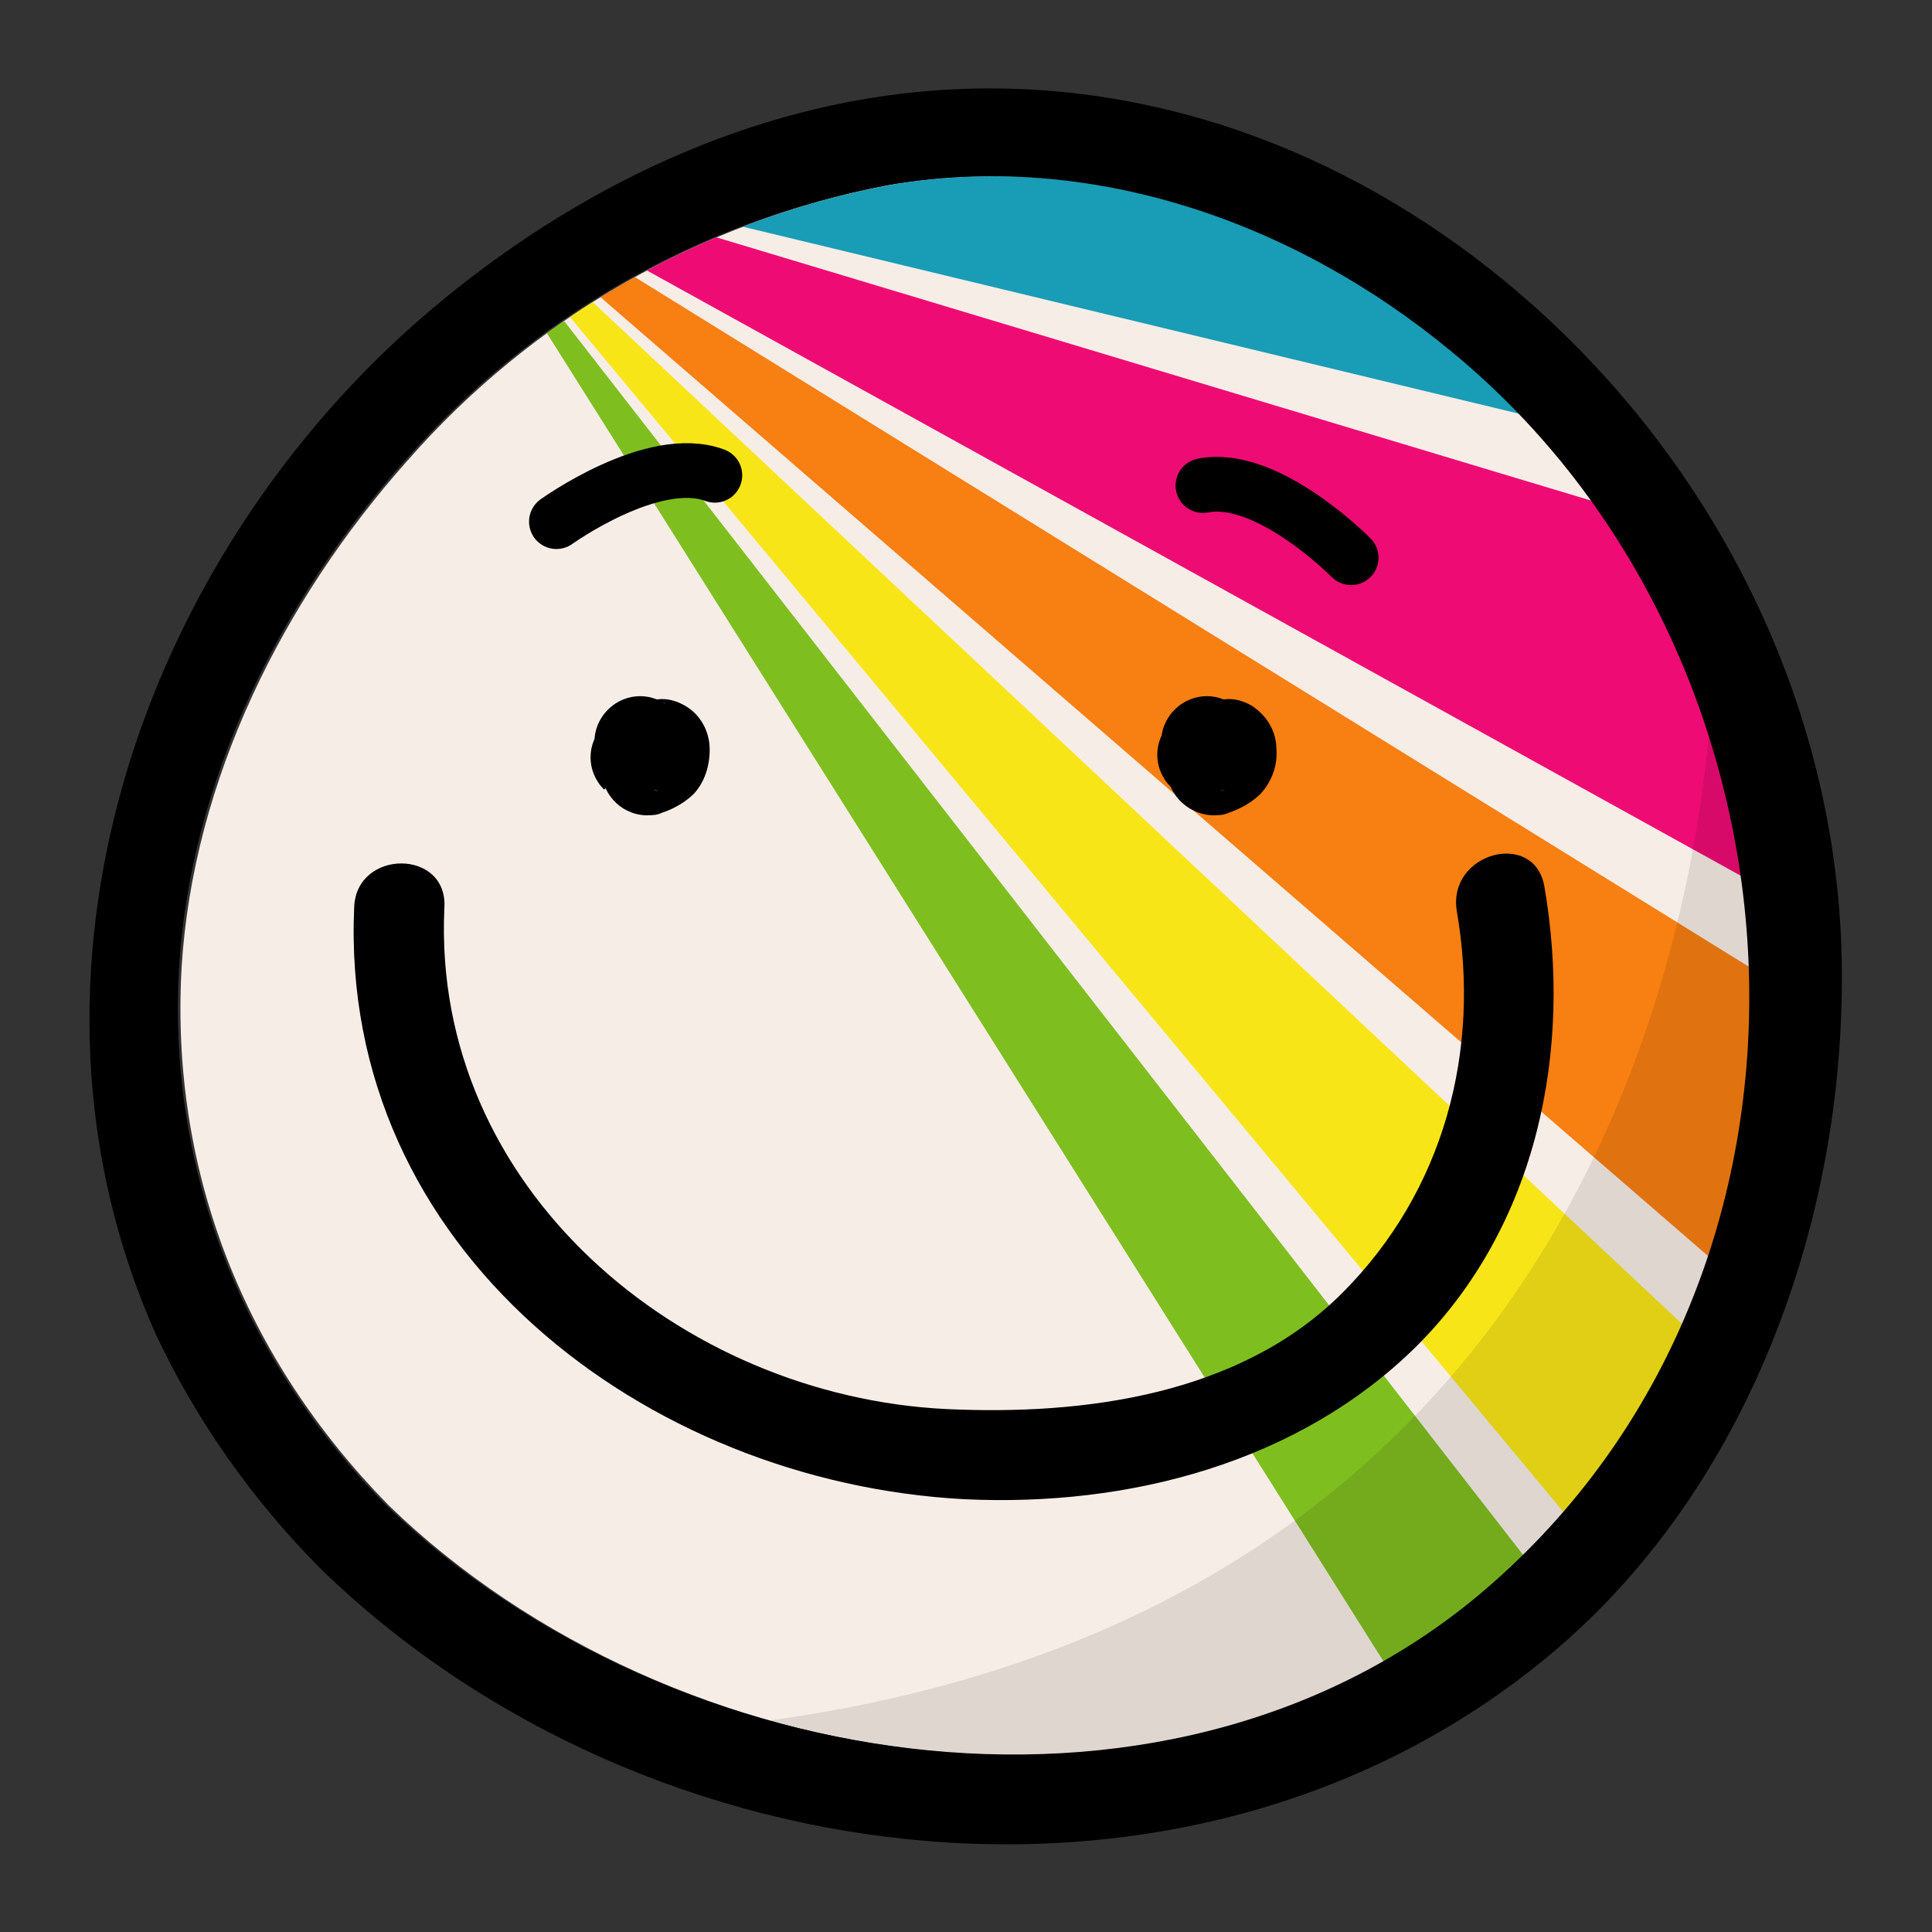 <?xml version="1.0" encoding="utf-8"?>
<!-- Generator: Adobe Illustrator 23.0.2, SVG Export Plug-In . SVG Version: 6.00 Build 0)  -->
<svg version="1.1" id="Ebene_1" xmlns="http://www.w3.org/2000/svg" xmlns:xlink="http://www.w3.org/1999/xlink" x="0px" y="0px"
	 viewBox="0 0 150 150" style="enable-background:new 0 0 150 150;" xml:space="preserve">
<rect x="0" y="0" width="150" height="150" fill="#333333" stroke="none"/>
<style type="text/css">
	.st0{fill:#F7EDE7;}
	.st1{clip-path:url(#SVGID_2_);}
	.st2{fill:#199CB5;}
	.st3{fill:#EF0B74;}
	.st4{fill:#F87F11;}
	.st5{fill:#F8E517;}
	.st6{fill:#7FBE1F;}
	.st7{opacity:0.1;enable-background:new    ;}
	.st8{fill:#FFFFFF;stroke:#000000;stroke-width:4.25;stroke-linecap:round;stroke-miterlimit:10;}
</style>
<g>
	<path class="st0" d="M30.2,116.9C19,105.5,13.2,91,14.1,75.1c0.9-14.6,7.9-28.5,17.5-39.3c9.7-11.1,22.8-18.6,37.3-21.4
		c15.9-2.8,31.8,2.8,44,12.9c28.7,23.6,31.7,70.5,3.2,95.6C91.9,144.4,52.2,138.2,30.2,116.9"/>
	<g>
		<defs>
			<path id="SVGID_1_" d="M30.2,116.9C19,105.5,13.2,91,14.1,75.1c0.9-14.6,7.9-28.5,17.5-39.3c9.7-11.1,22.8-18.6,37.3-21.4
				c15.9-2.8,31.8,2.8,44,12.9c28.7,23.6,31.7,70.5,3.2,95.6C91.9,144.4,52.2,138.2,30.2,116.9"/>
		</defs>
		<clipPath id="SVGID_2_">
			<use xlink:href="#SVGID_1_"  style="overflow:visible;"/>
		</clipPath>
		<g class="st1">
			<polygon class="st2" points="33.6,11.8 138.6,11.8 138.6,37.1 			"/>
			<polygon class="st3" points="33.6,11.8 138.6,43.4 138.6,69.9 			"/>
			<polygon class="st4" points="33.6,11.8 138.6,76.8 138.6,102.7 			"/>
			<polygon class="st5" points="33.6,11.8 138.6,110.3 138.6,138.1 			"/>
			<polygon class="st6" points="33.6,11.8 138.6,146.9 138.6,178.5 			"/>
		</g>
	</g>
	<path d="M25,121.9c25.3,24.5,68.4,29.6,95.9,6.1c14.7-12.6,22-32.6,22.1-51.6c0.2-21.2-10-41.3-26.2-54.6C104.4,11.6,89,5.9,72.9,7
		c-14.7,1-28.4,7.7-39.5,17.1C10.8,43.3-0.3,75.8,12.1,103.6C15.3,110.4,19.7,116.6,25,121.9c3.2,3.2,8.1-1.7,5-5
		c-11.1-11.3-17-25.9-16.1-41.8c0.9-14.6,7.9-28.5,17.5-39.3c9.7-11.1,22.8-18.6,37.3-21.4c15.9-2.8,31.8,2.8,44,12.9
		c28.7,23.6,31.7,70.5,3.2,95.6c-24.2,21.4-63.9,15.3-86-6.1C26.7,113.8,21.8,118.7,25,121.9z"/>
	<path d="M47.5,60.8L47.5,60.8L47,60.2c0,0.1,0.1,0.1,0.1,0.2c-0.1-0.3-0.2-0.6-0.4-0.8l0.1,0.2c0-0.3-0.1-0.6-0.1-0.9
		c0,0.2,0,0.4,0,0.6c-0.1,2,1.4,3.7,3.4,3.8c0.5,0,0.9,0,1.3-0.2c0.9-0.3,1.8-0.8,2.5-1.5c0.8-0.9,1.2-2.1,1.2-3.4
		c0-1.4-0.7-2.7-1.9-3.4c-0.7-0.4-1.4-0.6-2.2-0.5c-0.2,0-0.5,0-0.7,0l0.9,0.1c-0.1,0-0.1,0-0.2-0.1l0.8,0.4l-0.2-0.1l0.7,0.6
		l-0.1-0.1c-1.4-1.4-3.6-1.4-5,0s-1.4,3.6,0,5l0,0c0.8,0.8,1.9,1.2,3.1,1.3c0.3,0,0.5-0.1,0.8,0l-0.9-0.1h0.1l-0.8-0.4h0.1l-0.7-0.5
		c0,0,0,0,0,0l-0.5-0.7c0,0,0,0,0,0.1l-0.4-0.8c0,0,0,0.1,0,0.1c0-0.3-0.1-0.6-0.1-0.9c0,0.1,0,0.2,0,0.3c0-0.3,0.1-0.6,0.1-0.9
		c0,0.3-0.1,0.5-0.2,0.8c0.5-0.7,1.1-1.4,1.6-2.1c-0.3,0.2-0.7,0.4-1,0.6l0.8-0.4c-0.1,0-0.1,0-0.2,0.1l0.9-0.1h-0.1l0.9,0.1l0,0
		l0.8,0.4l0,0l0.7,0.6l0,0l0.5,0.7l0,0l0.4,0.8l0,0c0,0.3,0.1,0.6,0.1,0.9c0-0.2,0-0.4,0-0.6c0-1.2-0.4-2.3-1.3-3.1
		c-1.4-1.4-3.6-1.4-5,0c-1.4,1.4-1.4,3.6,0,5L47.5,60.8z"/>
	<path d="M91.4,60.8L91.4,60.8c-0.1-0.1-0.3-0.4-0.5-0.6l0.1,0.2l-0.4-0.8c0,0.1,0.1,0.1,0.1,0.2c0-0.3-0.1-0.6-0.1-0.9
		c0,0.2,0,0.4,0,0.6c-0.1,2,1.5,3.7,3.5,3.8c0.4,0,0.9,0,1.3-0.2c0.9-0.3,1.8-0.8,2.5-1.5c0.8-0.9,1.3-2.1,1.2-3.4
		c0-1.4-0.7-2.6-1.9-3.4c-0.7-0.4-1.4-0.6-2.2-0.5c-0.2,0-0.5,0-0.7,0l0.9,0.1c-0.1,0-0.2,0-0.2-0.1l0.8,0.4l-0.2-0.1l0.7,0.6
		l-0.1-0.1c-1.4-1.4-3.6-1.4-5,0s-1.4,3.6,0,5c0.8,0.8,1.9,1.2,3.1,1.3c0.3,0,0.5-0.1,0.8,0l-0.9-0.1h0.1l-0.8-0.4h0.1L93,60.3
		c0,0,0,0,0,0l-0.5-0.7v0.1c-0.1-0.3-0.2-0.6-0.3-0.8c0,0,0,0.1,0,0.1L92,58c0,0.1,0,0.2,0,0.3l0.1-0.9c0,0.3-0.1,0.5-0.2,0.8
		l1.6-2.1c-0.3,0.2-0.7,0.4-1,0.6l0.8-0.4c-0.1,0-0.1,0.1-0.2,0.1l0.9-0.1h-0.1l0.9,0.1l0,0l0.8,0.4l0,0c0.2,0.2,0.5,0.4,0.7,0.6
		l0,0l0.5,0.7l0,0l0.3,0.8l0,0c0,0.3,0.1,0.6,0.1,0.9c0-0.2,0-0.4,0-0.6c0-1.2-0.4-2.3-1.3-3.1c-1.4-1.4-3.6-1.4-5,0s-1.4,3.6,0,5
		L91.4,60.8z"/>
	<path d="M27.5,70.4c-1.2,26.6,22.6,44.7,47.4,46c12.7,0.6,25.9-2.8,35.1-11.9c9.4-9.4,12.1-23,9.9-35.7c-0.8-4.4-7.5-2.6-6.8,1.9
		c1.9,10.9-1,21.8-8.9,29.7s-20,9.5-30.7,9c-20.7-1-40-17.2-39-38.9C34.8,65.9,27.7,65.9,27.5,70.4L27.5,70.4z"/>
	<path class="st7" d="M133,49c0,0,3,78.2-79.7,85.3C159.8,160.7,133,49,133,49z"/>
	<path class="st8" d="M43.2,40.5c0,0,7.5-5.4,12.3-3.6"/>
	<path class="st8" d="M104.9,43.3c0,0-6.5-6.6-11.5-5.6"/>
</g>
</svg>
